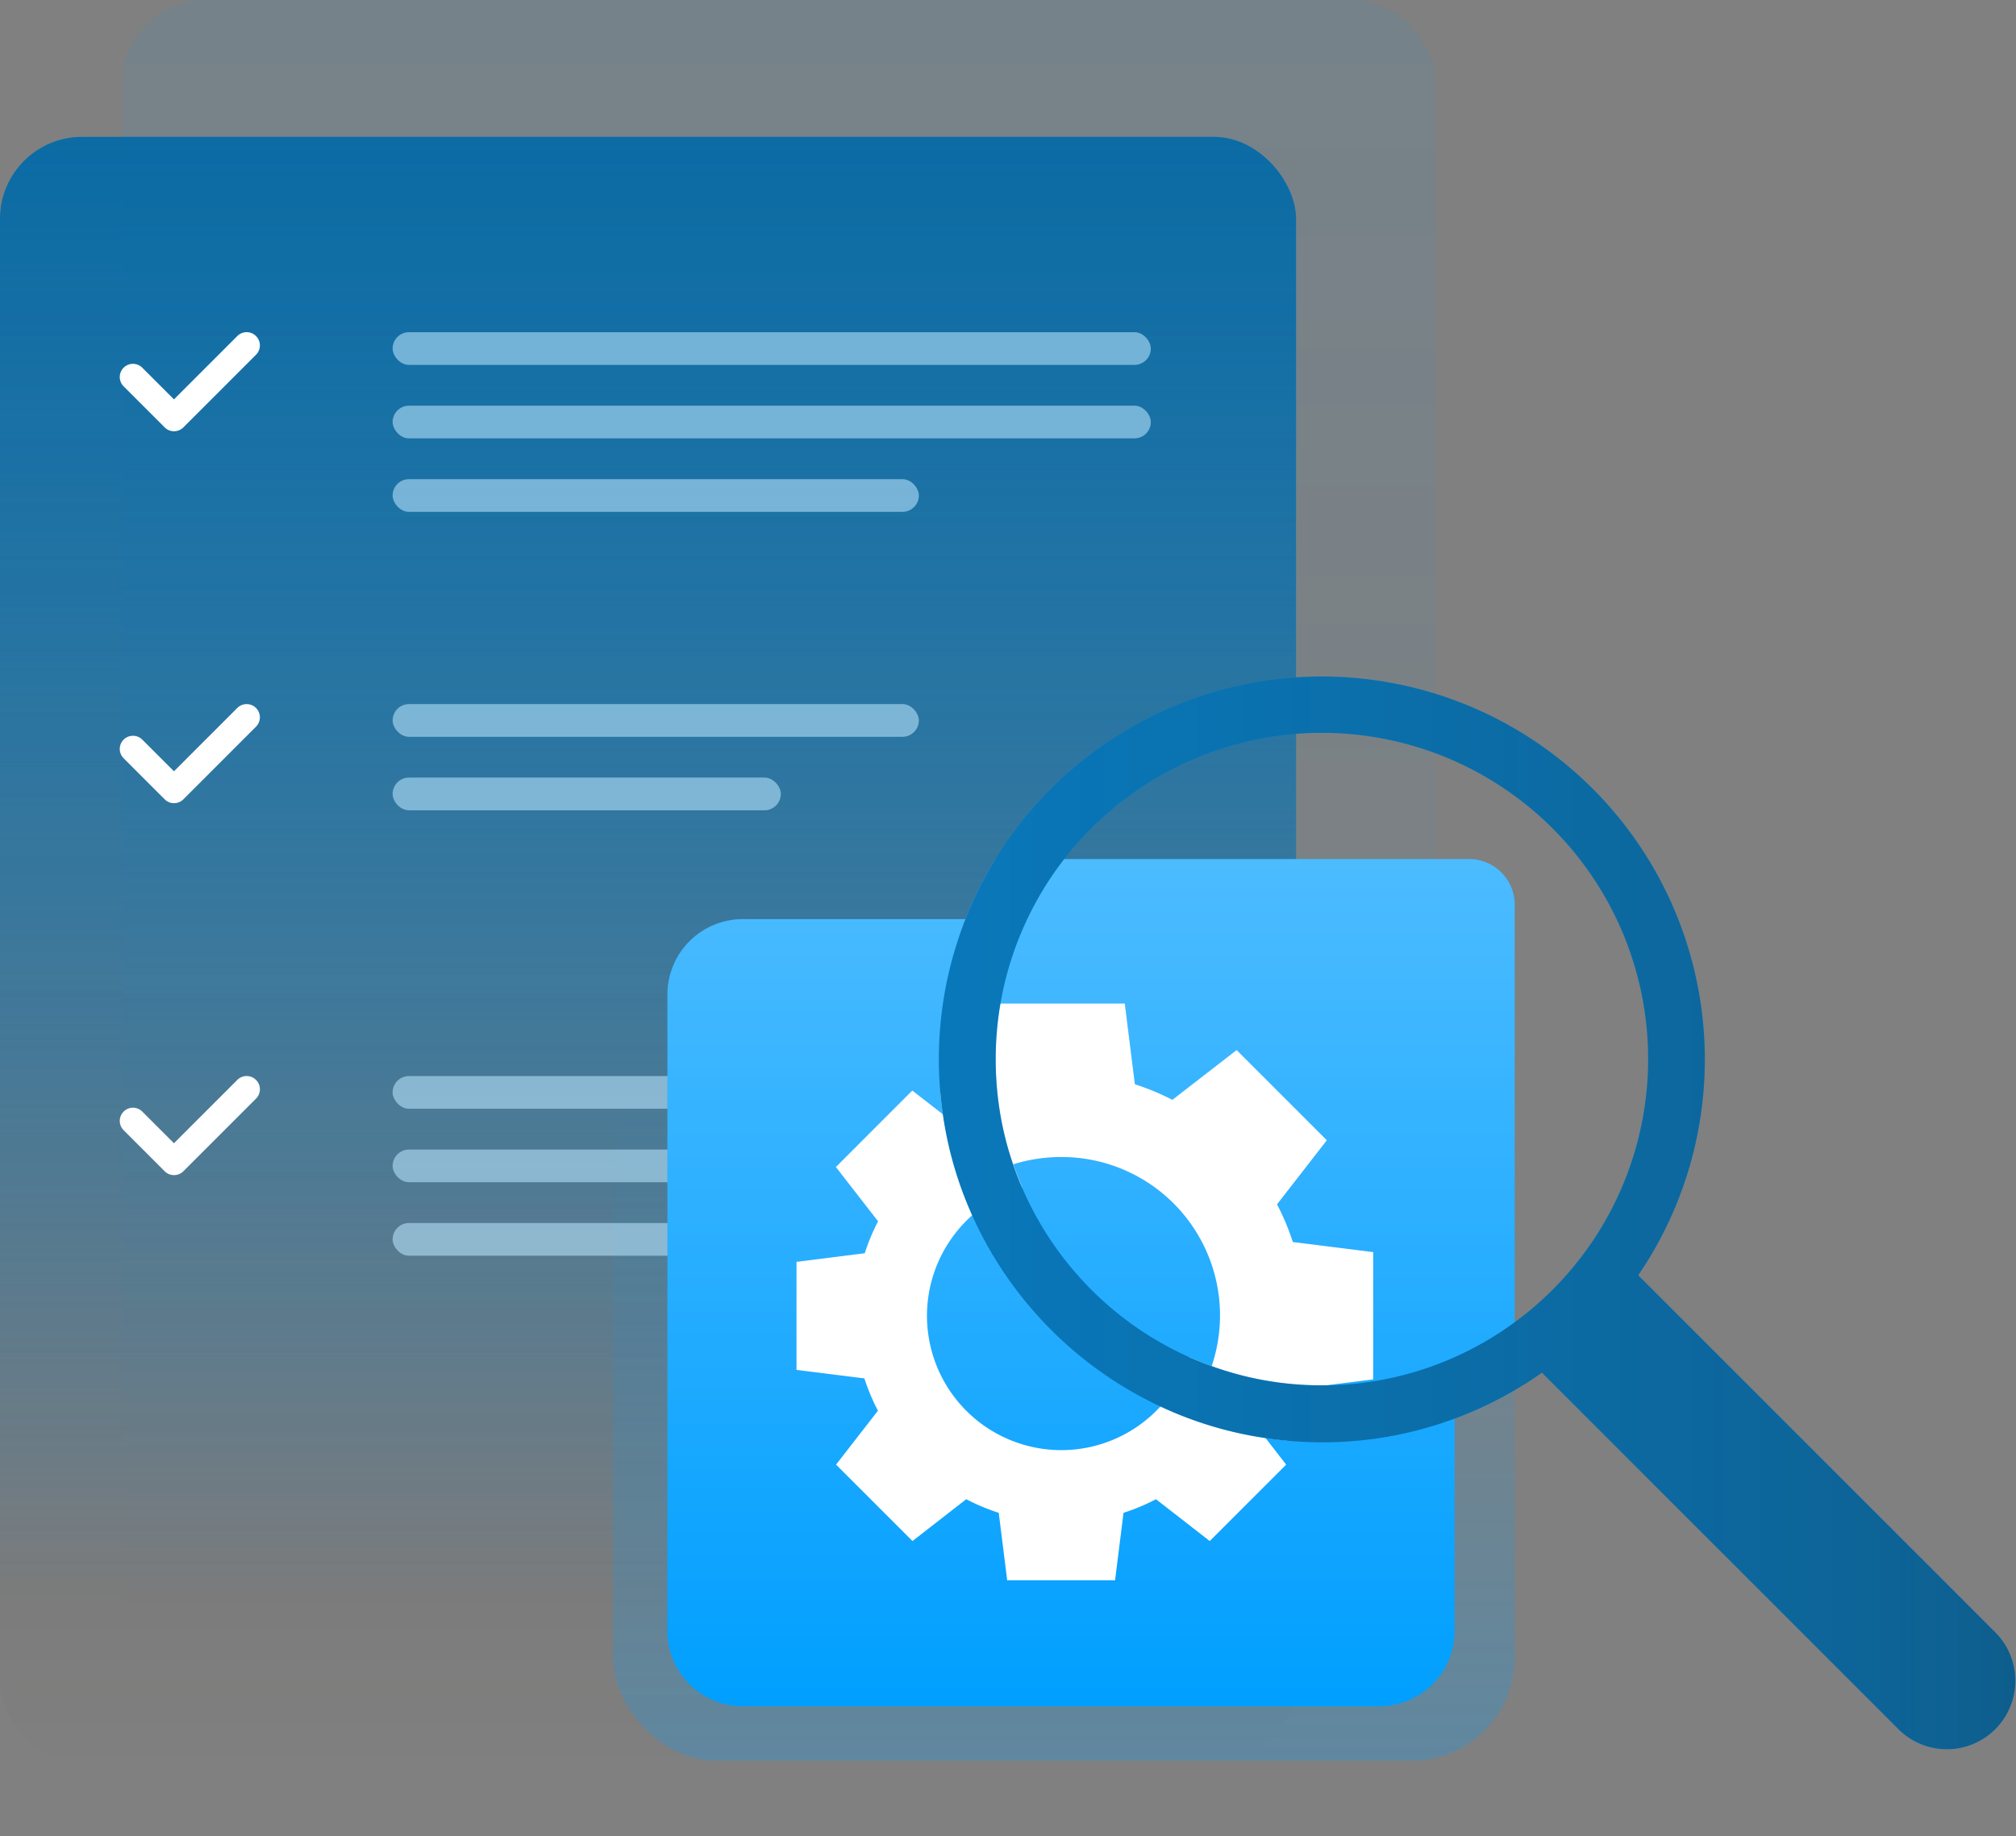 <svg xmlns="http://www.w3.org/2000/svg" xmlns:xlink="http://www.w3.org/1999/xlink" viewBox="0 0 445.48 405.74"><rect x="0" y="0" width="445.48" height="405.74" fill="#808080" stroke="none"/><defs><style>.cls-1{opacity:0.25;}.cls-2{fill:url(#linear-gradient);}.cls-3{fill:url(#linear-gradient-2);}.cls-4{fill:url(#linear-gradient-3);}.cls-5{fill:url(#linear-gradient-4);}.cls-6{fill:#fff;}.cls-7{opacity:0.58;}.cls-8{fill:#b9e4fc;}.cls-9{fill:#009fff;}.cls-10{fill:url(#linear-gradient-5);}.cls-11{fill:url(#linear-gradient-6);}</style><linearGradient id="linear-gradient" x1="172.21" x2="172.21" y2="405.74" gradientUnits="userSpaceOnUse"><stop offset="0" stop-color="#009fff" stop-opacity="0.3"/><stop offset="0.89" stop-color="#009fff" stop-opacity="0"/></linearGradient><linearGradient id="linear-gradient-2" x1="143.2" y1="30.25" x2="143.2" y2="389.73" gradientUnits="userSpaceOnUse"><stop offset="0" stop-color="#009fff"/><stop offset="0.28" stop-color="#009fff" stop-opacity="0.71"/><stop offset="0.9" stop-color="#009fff" stop-opacity="0"/></linearGradient><linearGradient id="linear-gradient-3" x1="143.2" y1="389.73" x2="143.2" y2="30.25" gradientUnits="userSpaceOnUse"><stop offset="0" stop-color="#1d1d1b" stop-opacity="0"/><stop offset="1" stop-color="#1d1d1b" stop-opacity="0.4"/></linearGradient><linearGradient id="linear-gradient-4" x1="235.06" y1="389.1" x2="235.06" y2="233.11" gradientUnits="userSpaceOnUse"><stop offset="0" stop-color="#009fff"/><stop offset="0.93" stop-color="#009fff" stop-opacity="0"/></linearGradient><linearGradient id="linear-gradient-5" x1="241.1" y1="377.07" x2="241.1" y2="189.84" gradientUnits="userSpaceOnUse"><stop offset="0" stop-color="#fff" stop-opacity="0"/><stop offset="0.97" stop-color="#fff" stop-opacity="0.29"/><stop offset="1" stop-color="#fff" stop-opacity="0.3"/></linearGradient><linearGradient id="linear-gradient-6" x1="207.45" y1="268.06" x2="445.48" y2="268.06" gradientUnits="userSpaceOnUse"><stop offset="0" stop-color="#1d1d1b" stop-opacity="0.3"/><stop offset="0.89" stop-color="#1d1d1b" stop-opacity="0.46"/><stop offset="1" stop-color="#1d1d1b" stop-opacity="0.5"/></linearGradient></defs><g id="Layer_2" data-name="Layer 2"><g id="ops_and_support" data-name="ops and support"><g id="v2"><g class="cls-1"><rect class="cls-2" x="27.12" width="290.18" height="405.74" rx="18.12"/></g><rect class="cls-3" y="30.25" width="286.39" height="359.47" rx="18.12"/><rect class="cls-4" y="30.25" width="286.39" height="359.47" rx="18.12"/><g class="cls-1"><rect class="cls-5" x="135.41" y="233.11" width="199.31" height="155.99" rx="22.74"/></g><path class="cls-6" d="M56.56,74.26a2.91,2.91,0,0,0-4.12,0l-14,14-7-7a2.91,2.91,0,0,0-4.12,0h0a2.91,2.91,0,0,0,0,4.12l9.07,9.07a2.87,2.87,0,0,0,2.06.85,2.91,2.91,0,0,0,2.07-.85l16-16A2.91,2.91,0,0,0,56.56,74.26Z"/><path class="cls-6" d="M56.56,156.45a2.93,2.93,0,0,0-4.12,0l-14,14-7-7a2.93,2.93,0,0,0-4.12,0h0a2.91,2.91,0,0,0,0,4.12l9.07,9.07a2.83,2.83,0,0,0,2.06.85,2.87,2.87,0,0,0,2.07-.85l16-16A2.92,2.92,0,0,0,56.56,156.45Z"/><path class="cls-6" d="M56.56,238.65a2.91,2.91,0,0,0-4.12,0l-14,14-7-7a2.91,2.91,0,0,0-4.12,0h0a2.91,2.91,0,0,0,0,4.12l9.07,9.07a2.87,2.87,0,0,0,2.06.85,2.91,2.91,0,0,0,2.07-.85l16-16A2.91,2.91,0,0,0,56.56,238.65Z"/><g class="cls-7"><rect class="cls-8" x="86.76" y="73.41" width="167.54" height="7.23" rx="3.62"/><rect class="cls-8" x="86.76" y="89.65" width="167.54" height="7.23" rx="3.62"/><rect class="cls-8" x="86.76" y="105.89" width="116.28" height="7.23" rx="3.62"/><rect class="cls-8" x="86.76" y="155.6" width="116.28" height="7.23" rx="3.62"/><rect class="cls-8" x="86.76" y="171.84" width="85.78" height="7.23" rx="3.62"/><rect class="cls-8" x="86.76" y="237.8" width="116.28" height="7.23" rx="3.62"/><rect class="cls-8" x="86.76" y="254.04" width="85.78" height="7.23" rx="3.62"/><rect class="cls-8" x="86.76" y="270.28" width="85.78" height="7.23" rx="3.62"/></g><path class="cls-9" d="M334.71,199.9a10.09,10.09,0,0,0-10.06-10.06H220a84,84,0,0,0-6.64,13.28H164.09a16.67,16.67,0,0,0-16.61,16.61V360.47a16.66,16.66,0,0,0,16.61,16.6H304.83a16.65,16.65,0,0,0,16.6-16.6v-47a84.93,84.93,0,0,0,13.28-6.28Z"/><path class="cls-10" d="M334.71,199.9a10.09,10.09,0,0,0-10.06-10.06H220a84,84,0,0,0-6.64,13.28H164.09a16.67,16.67,0,0,0-16.61,16.61V360.47a16.66,16.66,0,0,0,16.61,16.6H304.83a16.65,16.65,0,0,0,16.6-16.6v-47a84.93,84.93,0,0,0,13.28-6.28Z"/><path class="cls-9" d="M279.66,317.81,275,311.75a43.93,43.93,0,0,0,2.91-7,71.37,71.37,0,0,1-15.14-4.86,29.68,29.68,0,1,1-36.89-37.5,71.13,71.13,0,0,1-4.93-17.08l-.27,2.17a46.09,46.09,0,0,0-7,2.91l-5.27-4.1L201.59,241l-16.89,16.9,9.32,12a46.55,46.55,0,0,0-2.94,7.05L176,278.86v23.88l15,1.88a45.51,45.51,0,0,0,3,7.13l-9.26,11.92,16.89,16.89,11.88-9.24a45.28,45.28,0,0,0,7.18,3l1.87,14.91H246.4l1.87-14.91a44.79,44.79,0,0,0,7.17-3l11.88,9.24,16.89-16.89Z"/><path class="cls-9" d="M285.68,274.47a52.54,52.54,0,0,0-3.48-8.32l11-14.16-19.94-19.94-14.2,11a53.86,53.86,0,0,0-8.28-3.44l-2.23-17.84H220.35l-2.23,17.84a54.16,54.16,0,0,0-8.27,3.44l-2.07-1.61c.14,1.62.33,3.22.56,4.81a83,83,0,0,0,4.33,17.06,34.89,34.89,0,0,1,11.23-6,35.44,35.44,0,0,1,10.56-1.61A35,35,0,0,1,261.56,313a83.17,83.17,0,0,0,18.1,4.78c1.59.25,3.2.44,4.82.58l-2.21-2.85a54.08,54.08,0,0,0,3.49-8.42l7.76-1,9.92-1.25V276.7Z"/><path class="cls-6" d="M279.66,317.81,275,311.75a43.93,43.93,0,0,0,2.91-7,71.37,71.37,0,0,1-15.14-4.86,29.68,29.68,0,1,1-36.89-37.5,71.13,71.13,0,0,1-4.93-17.08l-.27,2.17a46.09,46.09,0,0,0-7,2.91l-5.27-4.1L201.59,241l-16.89,16.9,9.32,12a46.55,46.55,0,0,0-2.94,7.05L176,278.86v23.88l15,1.88a45.51,45.51,0,0,0,3,7.13l-9.26,11.92,16.89,16.89,11.88-9.24a45.28,45.28,0,0,0,7.18,3l1.87,14.91H246.4l1.87-14.91a44.79,44.79,0,0,0,7.17-3l11.88,9.24,16.89-16.89Z"/><path class="cls-6" d="M285.68,274.47a52.54,52.54,0,0,0-3.48-8.32l11-14.16-19.94-19.94-14.2,11a53.86,53.86,0,0,0-8.28-3.44l-2.23-17.84H220.35l-2.23,17.84a54.16,54.16,0,0,0-8.27,3.44l-2.07-1.61c.14,1.62.33,3.22.56,4.81a83,83,0,0,0,4.33,17.06,34.89,34.89,0,0,1,11.23-6,35.44,35.44,0,0,1,10.56-1.61A35,35,0,0,1,261.56,313a83.17,83.17,0,0,0,18.1,4.78c1.59.25,3.2.44,4.82.58l-2.21-2.85a54.08,54.08,0,0,0,3.49-8.42l7.76-1,9.92-1.25V276.7Z"/><path class="cls-9" d="M441.06,360.89,362,281.83a84.63,84.63,0,1,0-154.54-47.75c0,2.5.11,5,.33,7.4.14,1.62.33,3.22.56,4.81a83,83,0,0,0,4.33,17.06c.66,1.77,1.37,3.5,2.13,5.21a85.14,85.14,0,0,0,41.57,42.25c1.71.79,3.43,1.54,5.19,2.22a83.17,83.17,0,0,0,18.1,4.78c1.59.25,3.2.44,4.82.58,2.52.23,5.07.35,7.63.35a84,84,0,0,0,42.6-11.53c2.06-1.2,4.08-2.49,6-3.86l78.93,78.93a15.13,15.13,0,0,0,21.4-21.39ZM334.71,292.2a71.75,71.75,0,0,1-41.19,13.95h-1.41a71.09,71.09,0,0,1-24.4-4.26c-1.7-.6-3.36-1.28-5-2a72.45,72.45,0,0,1-36.89-37.5q-1.07-2.46-1.93-5a70.2,70.2,0,0,1-3-12.06,72.91,72.91,0,0,1,.17-23.5A72.09,72.09,0,1,1,334.71,292.2Z"/><path class="cls-11" d="M441.06,360.89,362,281.83a84.63,84.63,0,1,0-154.54-47.75c0,2.5.11,5,.33,7.4.14,1.62.33,3.22.56,4.81a83,83,0,0,0,4.33,17.06c.66,1.77,1.37,3.5,2.13,5.21a85.14,85.14,0,0,0,41.57,42.25c1.71.79,3.43,1.54,5.19,2.22a83.17,83.17,0,0,0,18.1,4.78c1.59.25,3.2.44,4.82.58,2.52.23,5.07.35,7.63.35a84,84,0,0,0,42.6-11.53c2.06-1.2,4.08-2.49,6-3.86l78.93,78.93a15.13,15.13,0,0,0,21.4-21.39ZM334.71,292.2a71.75,71.75,0,0,1-41.19,13.95h-1.41a71.09,71.09,0,0,1-24.4-4.26c-1.7-.6-3.36-1.28-5-2a72.45,72.45,0,0,1-36.89-37.5q-1.07-2.46-1.93-5a70.2,70.2,0,0,1-3-12.06,72.91,72.91,0,0,1,.17-23.5A72.09,72.09,0,1,1,334.71,292.2Z"/></g></g></g></svg>